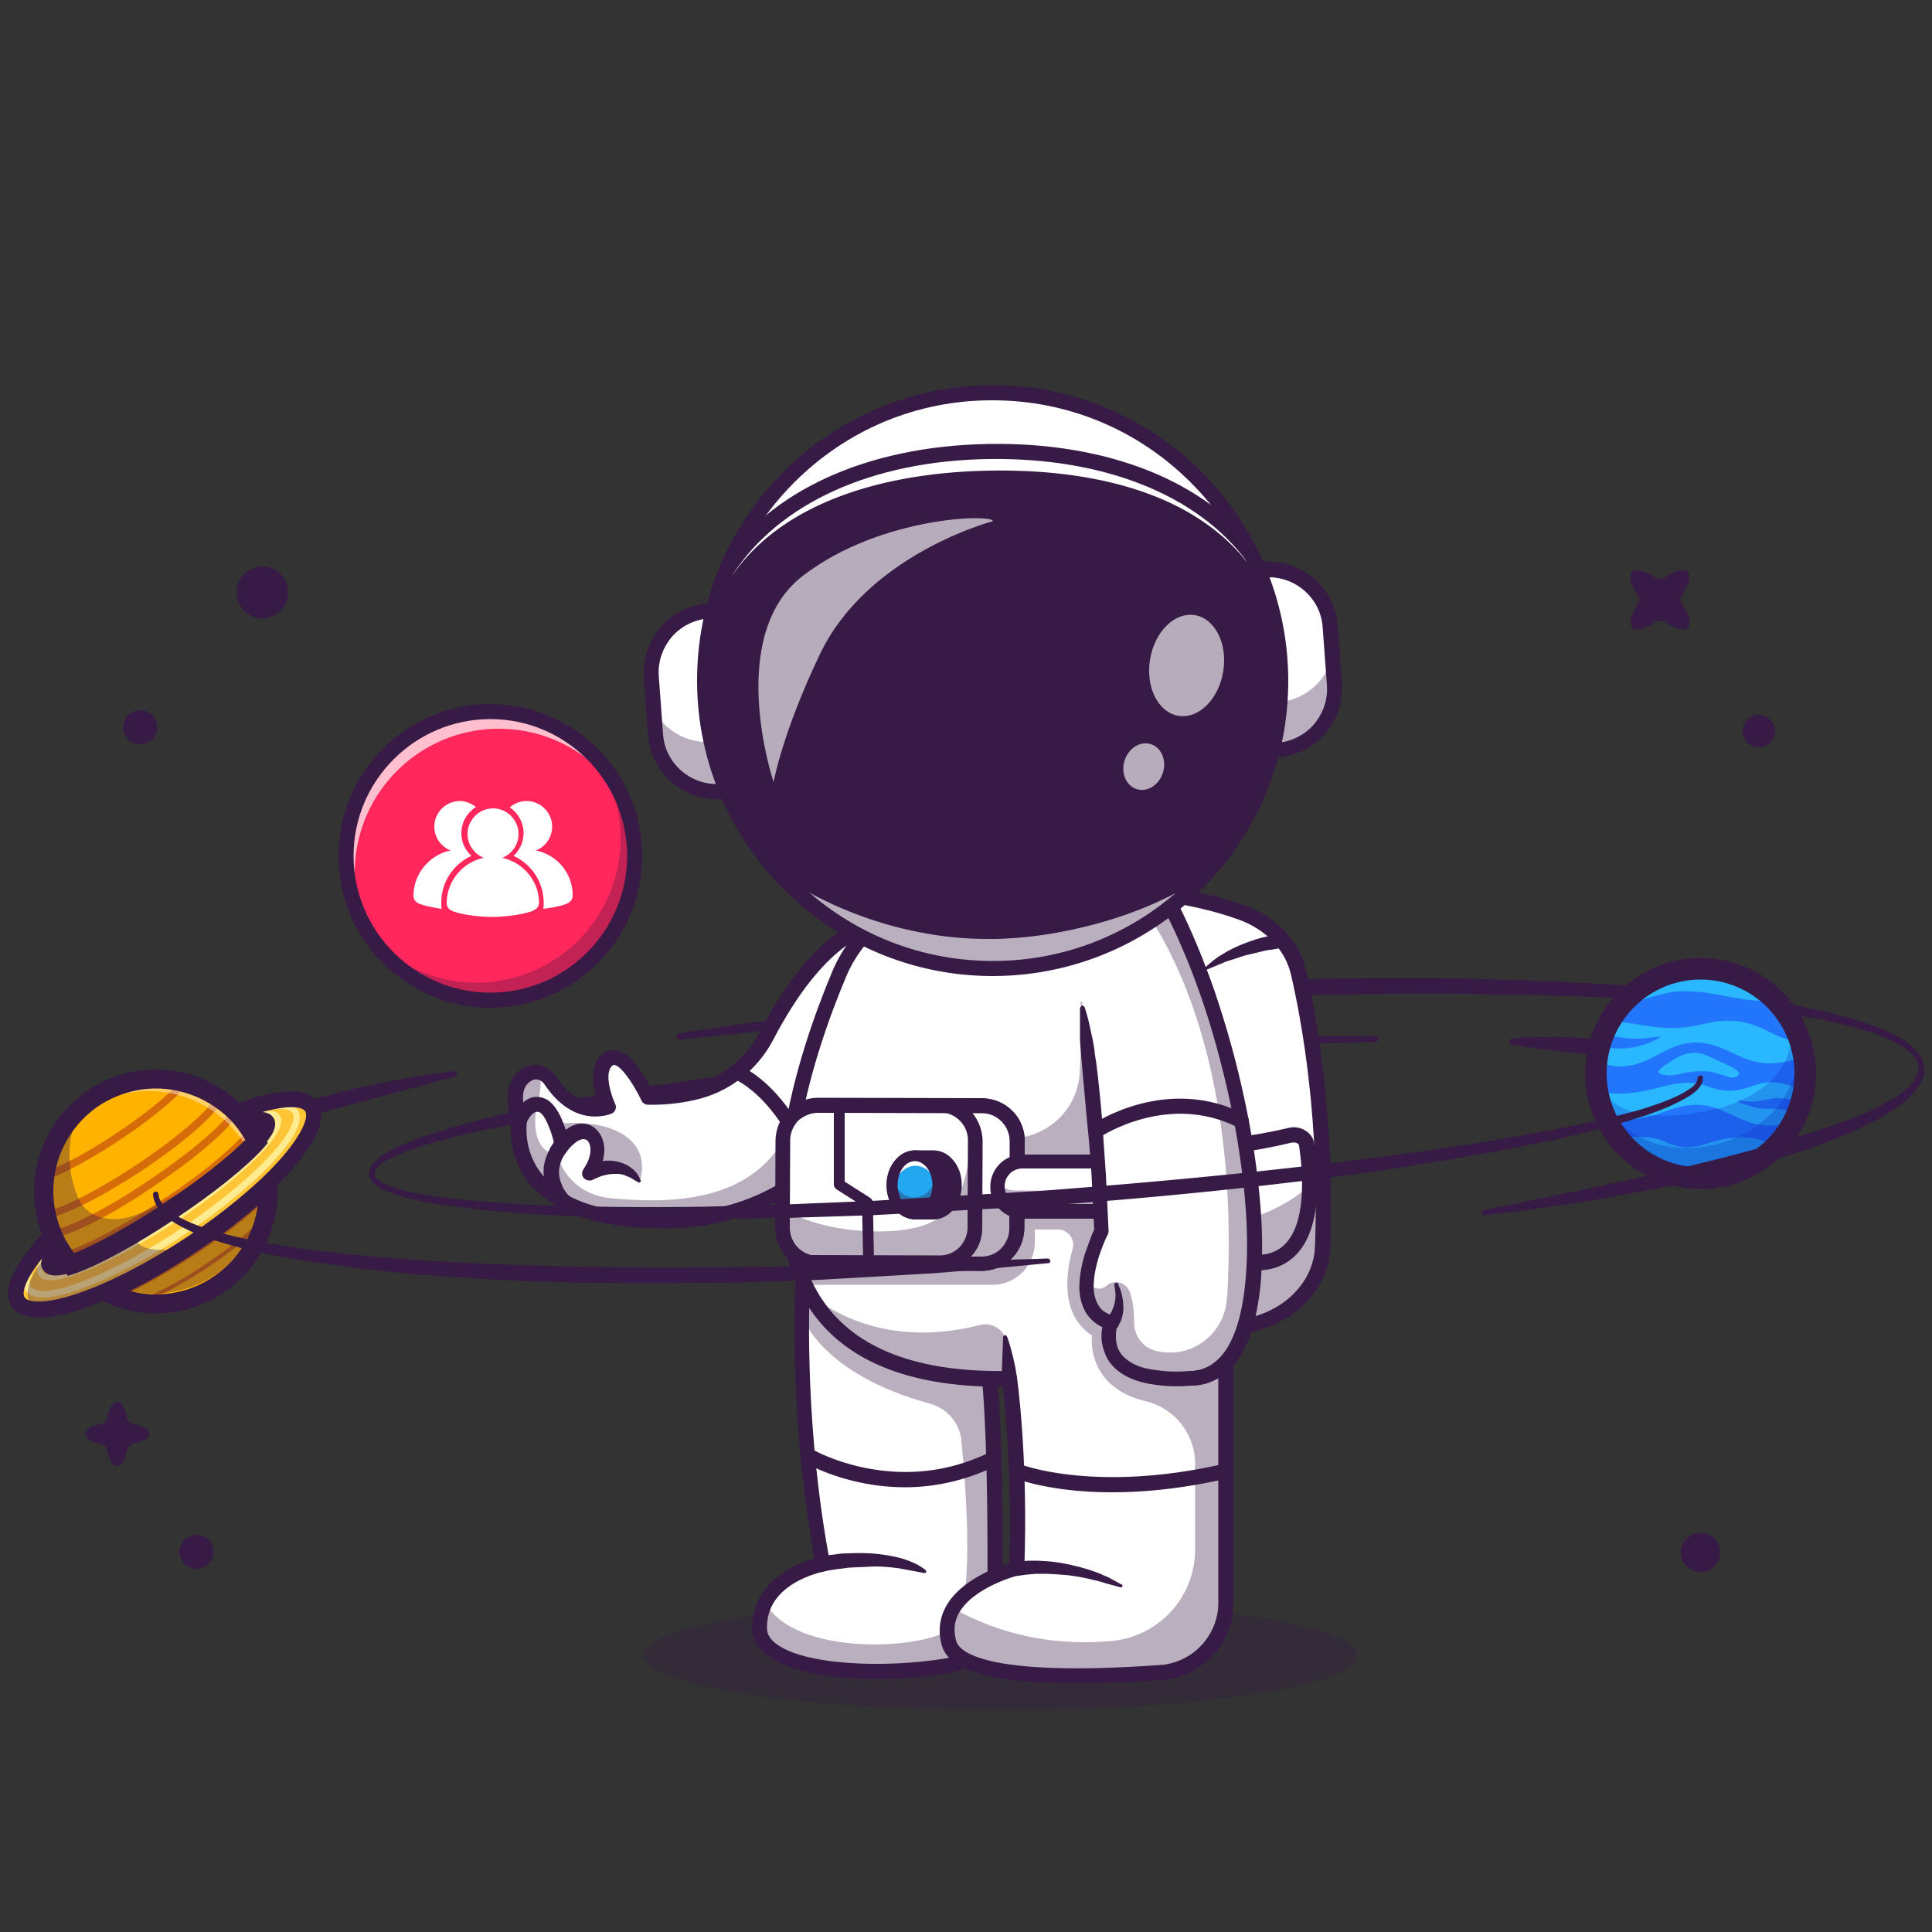 <?xml version="1.0" encoding="UTF-8"?> <svg xmlns="http://www.w3.org/2000/svg" xmlns:xlink="http://www.w3.org/1999/xlink" xmlns:v="https://vecta.io/nano" viewBox="0 0 500 500"><rect x="0" y="0" width="500" height="500" fill="#333333" stroke="none"/><style><![CDATA[.T{fill:#371a45}.U{fill:#fff}.V{opacity:.35}]]></style><g class="T"><path d="M175.6 267.5a660.66 660.66 0 0 1 20.3-3l20.3-2.6c13.6-1.6 27.1-2.9 40.7-4.1 27.2-2.3 54.5-3.8 81.8-4.4 13.7-.3 27.3-.4 41-.1l20.5.6 20.5 1.1c6.8.5 13.6 1.1 20.4 1.8s13.6 1.6 20.3 2.8 13.5 2.6 20.1 4.7c3.3 1.1 6.5 2.2 9.6 3.9 1.5.9 3 1.8 4.3 3.1.3.3.6.7.9 1 .3.4.5.8.8 1.2.5.8.7 1.8.8 2.7 0 .4-.2.7-.6.7s-.7-.2-.7-.6h0c-.2-1.5-1-2.8-2.2-3.9s-2.6-1.9-4.1-2.7c-3-1.5-6.2-2.6-9.4-3.5-6.5-1.9-13.2-3.1-19.9-4-13.4-2-27-3.1-40.6-3.8-6.8-.4-13.6-.6-20.4-.8l-20.4-.4c-13.6-.1-27.2 0-40.8.4-27.2.7-54.4 2-81.6 4a1366.42 1366.42 0 0 0-40.7 3.3l-20.3 2-20.3 2.2c-.4 0-.7-.2-.8-.6-.1-.6.1-.9.5-1zm-80 36.2c-.1-.9.3-1.8.8-2.4s1-1.2 1.6-1.6c1.2-.9 2.4-1.6 3.7-2.3 2.5-1.3 5.1-2.3 7.8-3.2 5.3-1.8 10.6-3.3 16-4.7 10.8-2.7 21.6-4.8 32.5-6.7 21.8-3.7 43.8-6.4 65.8-8.6 11-1.1 22-2 33-2.8l16.5-1.1 16.5-.9a1047.37 1047.37 0 0 1 66.3-1.2.7.7 0 1 1 0 1.4c-22.1.6-44.1 1.8-66.1 3.2l-33 2.5-32.9 3c-21.9 2.3-43.8 4.8-65.6 8.2-5.4.8-10.9 1.7-16.3 2.7l-16.2 3.1c-5.4 1.2-10.7 2.4-15.9 4-2.6.8-5.2 1.7-7.6 2.8-1.2.6-2.4 1.2-3.5 1.9-1 .7-2 1.7-2 2.6h0a.68.68 0 0 1-.7.7c-.4 0-.7-.3-.7-.6z"></path><ellipse cx="258.9" cy="428.4" rx="92.5" ry="14.3" opacity=".3"></ellipse></g><path d="M257.5 416.5c-.1 7.2-5.3 13.4-12.5 14.6-20 3.3-48.2 1.3-48.5-9.6-.1-2.6.5-4.9 1.5-6.8 4.1-7.8 14.9-9.9 14.9-9.9-5.1-26.8-5.6-51.5-5.5-64.4.1-5.9.3-9.4.3-9.4 47.1-8.6 47.5 18.5 47.5 18.5 2.5 14.4 2.5 48.9 2.3 67z" class="U"></path><g class="T"><path d="M257.5 416.5c-.1 7.2-5.3 13.4-12.5 14.6-20 3.3-48.2 1.3-48.5-9.6-.1-2.6.5-4.9 1.5-6.8 7.6 14.1 41.4 12.4 48.4 6.6 5.9-4.9 3.8-34.2 2.4-48.5-.4-4.5-3.7-8.3-8-9.5-28.7-7.8-33.2-22.7-33.2-22.9.1-5.9.3-9.4.3-9.4 47.1-8.6 47.5 18.5 47.5 18.5 2.3 14.4 2.3 48.9 2.1 67z" class="V"></path><path d="M213.4 406.6l3.2-.5 3.2-.4 6.5-.3c2.2 0 4.3.2 6.5.5l6.4 1.2h0c.2 0 .5-.1.5-.3s0-.3-.1-.4c-1.8-1.5-4-2.4-6.3-3.1a41.56 41.56 0 0 0-6.9-1.2c-2.3-.2-4.6-.2-6.9-.1a20.68 20.68 0 0 0-3.5.3c-1.2.1-2.3.3-3.5.5-1 .2-1.7 1.2-1.5 2.3.3 1.1 1.3 1.7 2.4 1.5h0zm20.8-21.7c7.2 0 15.4-1.5 23.9-5.7 1-.5 1.3-1.6.9-2.6-.5-1-1.6-1.3-2.6-.9-24.1 12.1-46.1-.5-46.3-.7-.9-.5-2.1-.2-2.7.7-.5.9-.2 2.1.7 2.7.6.4 11.3 6.5 26.1 6.5z"></path><path d="M226.7 434.5c6.3 0 12.8-.5 18.6-1.5 8.1-1.3 14-8.3 14.1-16.5.2-18.9.2-52.6-2.2-67.2-.1-1.3-.7-8.9-7.9-14.8-8.6-7.1-22.7-8.9-41.8-5.4-.9.2-1.5.9-1.6 1.8 0 .3-2.1 34.2 4.9 72.4-6.6 1.8-16.4 7.3-16.1 18.2.1 2.5 1.3 4.8 3.5 6.6 5.4 4.5 16.7 6.4 28.5 6.4zm-2.1-103.2c9.6 0 17.1 2.1 22.1 6.1 6.4 5.2 6.6 11.8 6.6 12.1v.3c2.3 14.2 2.4 47.9 2.2 66.7-.1 6.3-4.6 11.7-10.8 12.7-15.7 2.6-37 1.8-44.1-4-1.4-1.1-2.1-2.4-2.1-3.8-.3-11.7 14.2-14.6 14.8-14.7 1-.2 1.7-1.2 1.5-2.3-6.4-33.9-5.5-64.7-5.2-71.7 5.5-1 10.5-1.4 15-1.4z"></path></g><path d="M342.2 322.8c-.3 8.5-6.5 16.1-15.7 19.2-7.6 2.6-17.9 5.2-30.4 6.3l-4-30.6-11.5-88.5s23.2.7 40.6 6.9c7.6 2.7 13.1 8.6 14.7 15.5 2.3 10.2 5.6 28.3 6.4 51.2.2 6.4.2 13-.1 20z" class="U"></path><g class="T"><path d="M296.1 348.5c10.7-1 20.9-3.1 30.5-6.3 9.3-3.2 15.5-10.8 15.9-19.4h0c.2-6.6.3-13.3.1-19.9-.7-22.4-3.9-40.2-6.4-51.2-1.6-7.1-7.1-12.9-14.8-15.7-17.2-6.2-40.4-6.9-40.7-6.9-.1 0-.1 0-.1.1 0 0-.1.1 0 .1L296 348.4c-.1 0 0 .1.1.1zm46-25.8c-.3 8.5-6.5 15.9-15.6 19.1-9.5 3.2-19.6 5.3-30.2 6.3l-3.9-30.4-11.4-88.3c2.3.1 24 1 40.3 6.9 7.5 2.7 13 8.5 14.6 15.4 2.5 11 5.6 28.8 6.4 51.2l-.2 19.8h0z"></path><path d="M331.8 241.8l-2.8.3-1.3.3-1.3.3c-1.8.5-3.5 1.1-5.2 1.8s-3.3 1.5-4.9 2.5c-1.6.9-3 2.1-4.3 3.3-.2.1-.2.4 0 .5.1.1.3.2.4.1h0l4.8-2 4.9-1.6 5-1.2c.8-.2 1.7-.3 2.5-.4.8-.2 1.7-.3 2.5-.4h.1c1-.1 1.6-1 1.5-2-.2-.9-1-1.5-1.9-1.5zm-6.7 87c4.6 0 8.2-1.6 10.9-4.7 6.2-7.2 5.2-20.7 4.1-28.2-.2-1.3-.9-2.4-2.1-3.2-1.3-.9-3-1.2-4.5-.8-6 1.4-10.3 2-10.4 2-1.1.1-1.8 1.1-1.7 2.2s1.1 1.8 2.2 1.7c.2 0 4.5-.6 10.7-2.1.5-.1 1.1 0 1.5.2.1.1.4.3.4.6.8 5.4 2.2 18.8-3.2 25-1.9 2.2-4.5 3.3-8 3.3-1.1 0-1.9.9-1.9 1.9 0 1.2.9 2.1 2 2.1z"></path><path d="M342.2 322.8c-.3 8.5-6.5 16.1-15.7 19.2-7.6 2.6-17.9 5.2-30.4 6.3l-4-30.6c37.1 3.7 48.8-12.7 50.2-14.9.2 6.4.2 13-.1 20z" class="V"></path><path d="M296.1 350.2h.2c10.8-1 21.2-3.1 30.9-6.4 10-3.4 16.7-11.6 17.1-21 1.2-32.7-3.4-58.9-6.3-71.6-1.7-7.7-7.7-14-15.9-16.9-17.5-6.3-40.2-7-41.2-7-.6 0-1.1.2-1.5.6s-.6 1-.5 1.5l15.4 119.1c0 1 .8 1.7 1.8 1.7zm-13.2-118.9c6.2.4 24 1.7 37.7 6.7 7 2.5 12 7.8 13.5 14.2 2.9 12.5 7.5 38.3 6.2 70.6-.3 7.7-6 14.6-14.4 17.5-8.8 3-18.3 5-28.1 6.1l-14.9-115.1z"></path></g><path d="M241.1 250.2s-.1.6-.4 1.8c-2.7 10.4-18.6 62.9-67.1 64-44.4 1-39.1-26.3-39.1-26.3-2.3-7.1-.3-10.2 2-11.6 1-.6 2.2-.7 3.3-.4 1 .3 2 .9 2.6 1.9 7.1 10.6 15 6.9 15 6.9s-4.3-9.3 0-12.4c4.3-3 10.2 9.9 10.2 9.9 4.2.1 8.1-.4 11.5-1.2a28.64 28.64 0 0 0 19.2-14.7c15.8-30.3 29.8-29.3 29.8-29.3l.2.1 11.9 10.3.9 1z" class="U"></path><g class="T"><path d="M240.7 252c-2.7 10.4-18.6 62.9-67.1 64-44.4 1-39.1-26.3-39.1-26.3-2.3-7.1-.3-10.2 2-11.6 1-.6 2.2-.7 3.3-.4.2 2.2.2 5.2-.7 7.6 0 0-3.2 12.1 5.1 13.7 0 0 2.5 10 13.9 11.1 12.6 1.1 37.8 2.6 46.5-19 0 0 6.5-48.1 23.7-52 1.2-.3 2.4-.3 3.7-.2 4.1.6 6.6 4.5 8.2 10.4.1.8.3 1.7.5 2.7zm-97.3 39s10.8-1.9 18 2.7 4.1 12.2 4.1 12.2-5.6-5-11.4-2.9c0 0 2.1-12.6-5.1-9.4-.1-.1-3.9 3.4-5.6-2.6z" class="V"></path><path d="M145.4 298.2h.4c1-.2 1.7-1.2 1.5-2.2-.3-1.7-2.2-10.3-6.6-11.8-4.1-1.5-7 2.5-7.9 4.8a1.96 1.96 0 0 0 1 2.5 1.96 1.96 0 0 0 2.5-1h0s1.4-3.3 3.2-2.7c1.5.5 3.3 5.1 4.1 8.9.1.9.9 1.5 1.8 1.5z"></path><path d="M147.5 309.7l-.6-.6c-.2-.2-.4-.5-.6-.8-.4-.5-.7-1.1-.9-1.7-.5-1.2-.8-2.4-.7-3.6 0-.3 0-.6.1-.9l.2-.9c.2-.6.4-1.2.7-1.7.2-.3.3-.6.5-.8l.6-.8c.4-.6.8-1 1.3-1.5.5-.4.9-.8 1.4-1.1s1-.4 1.3-.5c.4 0 .7.1 1 .2.3.2.5.5.7.9.4.9.4 2.1.1 3.3s-.9 2.3-1.6 3.4h0c-.6.9-.4 2.1.5 2.6.6.4 1.4.4 2 .1h0c.1-.1.4-.2.6-.3s.5-.2.7-.3c.5-.2 1-.4 1.5-.5 1-.3 2-.4 3-.4h.8l.7.1c.2.1.5.1.7.2.3.1.5.2.7.3 1 .3 1.9 1 3 1.6h0c.2.1.4 0 .6-.2.1-.1.1-.2 0-.3-.5-1.2-1.2-2.4-2.4-3.2-1.1-.9-2.4-1.4-3.8-1.7a9.91 9.91 0 0 0-4.2 0c-.7.1-1.3.3-2 .5-.3.1-.6.2-1 .4-.3.1-.6.3-1 .5l2.5 2.8h0c1-1.4 1.8-3 2.2-4.8s.5-3.7-.4-5.7c-.4-.9-1.1-1.9-2.1-2.6s-2.2-1-3.4-.9c-1.1.1-2.1.5-2.9 1s-1.5 1.1-2.2 1.7c-.6.6-1.2 1.2-1.7 2l-.7 1.1c-.3.3-.4.8-.6 1.1-.4.8-.7 1.6-1 2.5l-.3 1.3c-.1.4-.1.9-.1 1.4-.1 1.8.3 3.6 1.1 5.2.4.8.8 1.6 1.3 2.3.3.4.5.7.8 1 .1.2.3.3.4.5l.2.2.3.3c.8.7 2 .7 2.7-.1.8-.7.8-1.8 0-2.6h0zm62.7-5.2c.2 0 .5 0 .7-.1 1-.4 1.5-1.5 1.1-2.4-8.3-21.6-20.3-26.1-20.8-26.3-1-.4-2.1.2-2.4 1.1-.4 1 .2 2.1 1.1 2.4.2.1 11 4.3 18.6 24.1.3.7 1 1.2 1.7 1.2z"></path><path d="M171.1 317.9h2.5c22.7-.5 41.9-12.4 55.5-34.3 10.2-16.4 13.7-32.4 13.8-33 .1-.7-.1-1.4-.6-1.8l-13.1-11.3c-.3-.3-.7-.4-1.1-.5-.6 0-15.4-.8-31.6 30.3-3.7 7-10.2 12-17.9 13.7-3.3.7-6.7 1.1-9.9 1.1-1.4-2.8-4.9-9.2-8.8-10.2-1.3-.4-2.6-.1-3.7.7-4.1 2.9-2.6 9.3-1.5 12.6-2.3.2-6.7-.4-10.9-6.7-1.9-2.8-5.6-3.7-8.5-2-2.7 1.6-5.5 5.3-3 13.4-.3 2.1-.8 9.9 5.1 16.9 6.5 7.3 17.8 11.1 33.7 11.1zm67.9-67c-1 3.8-4.7 17.4-13.1 30.8-13.1 21-30.7 31.9-52.3 32.4-16.1.4-27.1-2.9-33-9.8-5.6-6.5-4.2-14.2-4.2-14.3.1-.3 0-.6-.1-.9-1.6-4.9-1.2-8 1.2-9.4 1.1-.7 2.6-.3 3.4.9 7.9 11.9 17.3 7.6 17.4 7.6.9-.4 1.4-1.6.9-2.5-1.2-2.6-2.9-8.4-.6-10 .2-.1.3-.1.5-.1 2.1.6 5.3 5.8 6.9 9.2.3.7 1 1.1 1.7 1.1 3.9.1 8-.3 12-1.2 8.8-1.9 16.2-7.6 20.4-15.6 13.1-25.1 24.8-27.9 27.4-28.2l11.5 10z"></path></g><path d="M317.3 301.5v113.4c0 9.5-7.3 17.3-16.8 18-20.3 1.4-52 2.1-54.8-7.4-1.1-3.6-.4-6.7 1.1-9.2 4.4-7.3 16.4-10.3 16.4-10.3 1-29.7-1.9-49-1.9-49-30.3.6-46-9.7-52.9-24.4h0 0c-11.3-24 .2-59.8 8.9-80.4 4.8-11.4 15.2-19.5 27.4-21.2 27.6-3.9 45.2 7.8 56.1 21.6 1.2 1.5 2.3 3 3.3 4.6 8.7 13 13.2 28.5 13.2 44.3z" class="U"></path><g class="T"><path d="M317.3 301.5v113.4c0 9.5-7.3 17.3-16.8 18-20.3 1.4-52 2.1-54.8-7.4-1.1-3.6-.4-6.7 1.1-9.2 14.7 8.2 29.3 9.4 40.8 8.4 12.3-1.1 21.7-11.4 21.7-23.7v-22.1a16.69 16.69 0 0 0-12.9-16.3c-15.6-3.8-13.8-17-13.8-17-8.2-5.3-6.8-16-5-22.4.7-2.5-1.2-5-3.8-5h-6v3.3a10.97 10.97 0 0 1-11 11h-48.5 0l1.9-37.9h51.2c9.5 0 17.4-7.3 18-16.8.6-9.1.3-18.5.3-18.5l21-6.8c1.2 1.5 2.3 3 3.3 4.6 8.8 13.1 13.3 28.6 13.3 44.4zm-107.8 33.2s15.7 15.5 44.1 8.2c3.2-.8 6.5 1.3 6.9 4.6.4 2.5.7 5.7.8 9.4 0 0-39.1 2.8-51.8-22.2z" class="V"></path><path d="M263.2 356.7l-.4-2.7-.6-2.7-.7-2.7c-.3-.9-.5-1.8-.9-2.7-.1-.3-.5-.4-.7-.3a.55.55 0 0 0-.3.5h0l-.1 2.7-.1 2.7-.1 2.7v2.7h0c0 1.1.9 1.9 2 1.9s1.9-.9 1.9-2v-.1zm24.6 29.5c8.2 0 18.2-.9 29.9-3.6 1-.2 1.7-1.3 1.5-2.3s-1.3-1.7-2.3-1.5c-33.4 7.7-52.8.2-53 .1-1-.4-2.1.1-2.5 1.1s.1 2.1 1.1 2.5c.5.2 9.3 3.7 25.3 3.7zm-24.2 21.6c.2 0 .5-.1.7-.1.3 0 .5-.1.8-.1.5-.1 1.1-.1 1.6-.2.5 0 1.1-.1 1.6-.1h1.7c2.2 0 4.5.2 6.7.4 2.2.3 4.5.7 6.7 1.3 1.1.2 2.2.6 3.3.9l3.3.9h0c.2.1.4-.1.5-.3 0-.2 0-.4-.2-.4l-3.1-1.7c-.5-.3-1.1-.5-1.6-.7l-.8-.4-.8-.3-1.7-.6c-.6-.2-1.1-.4-1.7-.5-1.1-.4-2.3-.6-3.4-.9-2.3-.5-4.7-.9-7.1-1-1.2-.1-2.4-.1-3.6-.1-.6 0-1.2.1-1.8.1-.3 0-.6.1-.9.1s-.6.1-1 .2c-1 .2-1.7 1.2-1.5 2.3.1.8 1.2 1.4 2.3 1.2-.1 0-.1 0 0 0h0z"></path><path d="M279.1 435.6c7.7 0 15.5-.4 21.5-.8 10.4-.7 18.6-9.5 18.6-19.9V301.5c0-16.5-4.7-32.2-13.6-45.5-10-14.9-28.7-31.6-61.3-27-12.8 1.8-23.9 10.4-28.9 22.4-9.3 22.2-22.4 63-5.7 87.5 9 13.3 25.6 20 49.1 20h.7c.6 5.2 2.4 22.1 1.7 45.6-3.5 1.1-12.6 4.5-16.3 11.1-1.8 3.2-2.2 6.7-1.1 10.4 1.5 5.1 8.9 8.1 22.6 9.2 4 .3 8.4.4 12.7.4zM255.2 232c19.7 0 35.6 8.8 47.2 26.1 8.5 12.6 12.9 27.6 12.9 43.3v113.4c0 8.4-6.6 15.5-15 16.1-46.4 3.3-52.1-3.8-52.8-6.1-.8-2.7-.6-5.1.7-7.4 3.8-6.7 15.2-9.7 15.4-9.7.8-.2 1.4-1 1.5-1.8 1-29.5-1.9-49.2-1.9-49.4-.1-1-1-1.7-2-1.7-23.5.5-39.8-5.7-48.3-18.3-15.6-23-2.9-62.4 6.1-83.8 4.5-10.7 14.4-18.4 25.9-20 3.5-.4 6.9-.7 10.3-.7z"></path></g><path d="M211.6 326.9l42.4.1c5 0 9.1-4.1 9.1-9.1l.1-22.6c0-4.4-3.1-8.1-7.3-9-.6-.1-1.2-.2-1.8-.2l-42.4-.1c-5 0-9.1 4.1-9.1 9.1l-.1 17.9v4.7c0 5.1 4.1 9.2 9.1 9.2z" class="U"></path><g class="T"><path d="M211.6 326.9l42.4.1c5 0 9.1-4.1 9.1-9.1l.1-22.6c0-4.4-3.1-8.1-7.3-9l-3.9 2.6c-2.1 18.1-1.4 31.5-29.4 29.6-9.7-.7-16.2-3.5-20-5.5v4.7a9.01 9.01 0 0 0 9 9.2z" class="V"></path><path d="M254 328.9c2.9 0 5.7-1.1 7.8-3.2s3.2-4.8 3.3-7.8l.1-22.6c0-2.9-1.1-5.7-3.2-7.8s-4.8-3.2-7.8-3.3l-42.4-.1c-2.9 0-5.7 1.1-7.8 3.2s-3.2 4.8-3.3 7.8l-.1 22.6a10.97 10.97 0 0 0 11 11l42.4.2h0zm0-1.9h0 0zm-42.3-39l42.4.1c1.9 0 3.7.8 5.1 2.1 1.4 1.4 2.1 3.2 2.1 5.1l-.1 22.6c0 1.9-.8 3.7-2.1 5.1-1.4 1.4-3.2 2.1-5.1 2.1l-42.4-.1c-4 0-7.2-3.3-7.2-7.3l.1-22.6c0-1.9.8-3.7 2.1-5.1 1.4-1.2 3.2-2 5.1-2z"></path></g><path d="M209.9 326.8c.5.1 1.1.2 1.7.2H254c3.7 0 6.9-2.2 8.3-5.3.5-1.1.8-2.4.8-3.8v-10-3.3-9.2c0-5-4.1-9.1-9.1-9.1h-9.2c4.2.8 7.4 4.5 7.4 9v12.2 10.4c0 5-4.1 9.1-9.1 9.1l-33.2-.2z" class="U"></path><g class="T"><path d="M209.9 326.8c.5.1 1.1.2 1.7.2H254c5 0 9.1-4.1 9.1-9.1v-13.3c-1.1 2.4-3 5.2-6.1 5.5-1.7.2-3.3-1-4.8-2.8v10.4c0 5-4.1 9.1-9.1 9.1h-33.2z" class="V"></path><path d="M254 328.9c2.9 0 5.7-1.1 7.8-3.2s3.2-4.8 3.3-7.8l.1-22.6a10.97 10.97 0 0 0-11-11H245a1.86 1.86 0 0 0-1.9 1.7c-.1 1 .6 1.9 1.5 2 3.4.7 5.9 3.6 5.9 7.1l-.1 22.6c0 1.9-.8 3.7-2.1 5.1-1.4 1.4-3.2 2.1-5.1 2.1l-33.2-.1a1.86 1.86 0 0 0-1.9 1.7c-.1 1 .6 1.9 1.5 2l2.1.2 42.3.2zm-2.3-40.8h2.4c4 0 7.2 3.3 7.2 7.3l-.1 22.6c0 1.9-.8 3.7-2.1 5.1-1.4 1.4-3.2 2.1-5.1 2.1h-2.7c1.9-2 2.9-4.6 2.9-7.4l.1-22.6c-.1-2.7-1-5.1-2.6-7.1z"></path></g><use xlink:href="#B" fill="#22a7f0"></use><g class="T"><use xlink:href="#B" class="V"></use><path d="M236.8 315.6h4.8c2 0 3.9-1 5.3-2.8 1.3-1.7 2-3.9 2-6.2s-.7-4.5-2.1-6.2c-1.4-1.8-3.3-2.7-5.3-2.7h-4.8c-.7 0-1.3.5-1.4 1.2l-1.2 7.8h0c0 .9.9 5.7 1.2 7.8.2.6.8 1.1 1.5 1.1zm4.7-15.2c1.1 0 2.2.6 3.1 1.7.9 1.2 1.4 2.8 1.4 4.5s-.5 3.3-1.4 4.5c-.8 1.1-1.9 1.7-3.1 1.7h-3.6l-1-6.1c0-.8.5-3.8.9-6.1l3.7-.2zm-5.9 6.2h0 0z"></path></g><ellipse transform="matrix(1 -.003 .003 1 -.94 .729)" cx="236.8" cy="306.6" rx="5.9" ry="7.6" fill="#22a7f0"></ellipse><path d="M242.7 306.6c0 4.2-2.6 7.6-5.9 7.6s-5.9-3.4-5.9-7.6c0-.6 0-1.1.1-1.6.9 2.9 3 4.9 5.6 4.9 2.8 0 5.2-2.5 5.8-5.9a10.9 10.9 0 0 1 .3 2.6z" class="T V"></path><path d="M242.7 306.6v.8c-.7-3.3-3-5.7-5.8-5.7-3 0-5.6 3-5.9 6.7-.1-.6-.2-1.2-.2-1.9 0-4.2 2.6-7.6 5.9-7.6 3.3.1 6 3.5 6 7.7z" class="U"></path><path d="M236.8 315.6c2 0 3.9-1 5.3-2.8 1.3-1.7 2-3.9 2-6.2s-.7-4.5-2.1-6.2c-1.4-1.8-3.3-2.7-5.3-2.7-4 0-7.3 4.1-7.3 9h1.4-1.4c0 2.3.7 4.5 2.1 6.2s3.3 2.7 5.3 2.7zm0-15.1c1.1 0 2.2.6 3.1 1.7.9 1.2 1.4 2.8 1.4 4.5s-.5 3.3-1.4 4.5c-.8 1.1-1.9 1.7-3.1 1.7-1.1 0-2.2-.6-3.1-1.7-.9-1.2-1.4-2.8-1.4-4.5 0-3.5 2-6.2 4.5-6.2zm-12 27.7c.8 0 1.4-.7 1.4-1.4l-.3-15.6c0-.5-.3-.9-.7-1.2l-6.6-4.2v-19.6c0-.8-.6-1.4-1.4-1.4s-1.4.6-1.4 1.4v20.4c0 .5.3.9.7 1.2l6.6 4.2.3 14.9c0 .7.6 1.3 1.4 1.3z" class="T"></path><path d="M287.3 313.5H261c-1.5 0-2.8-1.3-2.8-2.8v-7.3c0-1.5 1.3-2.8 2.8-2.8h26.3c1.5 0 2.8 1.3 2.8 2.8v7.3c0 1.5-1.3 2.8-2.8 2.8z" class="U"></path><g class="T"><path d="M288.2 302.5c-.4 3.2-3.1 5.6-6.4 5.6h-19c-1.8 0-3.4-.7-4.6-2 0 .3-.1.5-.1.8a6.49 6.49 0 0 0 6.5 6.5h19a6.49 6.49 0 0 0 6.5-6.5c0-1.6-.7-3.2-1.9-4.4z" class="V"></path><path d="M264.6 315.4h19a8.28 8.28 0 1 0 0-16.6h-19a8.28 8.28 0 0 0-8.3 8.3c-.1 4.5 3.7 8.3 8.3 8.3zm19-13c2.5 0 4.6 2 4.6 4.6 0 2.5-2 4.6-4.6 4.6h-19c-2.5 0-4.6-2-4.6-4.6 0-2.5 2-4.6 4.6-4.6h19z"></path></g><path d="M309 356.7c-27.2 1.8-21.3-14.3-21.3-14.3-5.1-1.6-6.5-5.9-6.3-10.3.2-6.5 3.8-13.4 3.8-13.4-1.3-43.5-7.5-73-7.5-73-1.5-8.6-8.8-19.9-8.8-19.9l22.1-9.6c2.4 2.6 4.8 5.7 7.1 9.3 25 39.2 39.8 129.3 10.9 131.2z" class="U"></path><g class="T"><path d="M309 356.7c-27.2 1.8-21.3-14.3-21.3-14.3-5.1-1.6-6.5-5.9-6.3-10.3 2.4 1.9 3.9 1.6 4.9.7 2-1.9 5.2-.9 6.1 1.6s1.1 5.3 1.1 7.7c-.1 3.7 2.5 6.9 6 7.6 6.7 1.4 11.8-1.6 14.6-5 2.7-3.3 3.4-6.5 3.6-10.7 3.5-73.9-25-103-25-103 2.6-2 5.5-5.5 5.5-5.5 24.9 39.2 39.7 129.3 10.8 131.2z" class="V"></path><path d="M283.7 294.5c.4 0 .8-.1 1.1-.3h0c.2-.1 17.5-11.6 35.6-2.4 1 .5 2.1.1 2.6-.8s.1-2.1-.8-2.6c-20.1-10.3-38.7 2.1-39.5 2.6-.9.6-1.1 1.8-.5 2.7.3.5.9.8 1.5.8zm5.3 49.3c.1-.1.1-.2.2-.2.1-.1.1-.1.1-.2.1-.1.2-.2.2-.4.1-.2.2-.5.4-.7.2-.5.4-1 .5-1.5.3-1 .4-2 .3-3 0-1-.2-1.9-.4-2.9-.1-.5-.3-.9-.4-1.3-.2-.4-.4-.8-.5-1.3-.1-.3-.5-.4-.7-.3s-.4.4-.3.6v.1c.1.4.1.8.2 1.2 0 .4.1.8.1 1.2 0 .8-.1 1.6-.3 2.4s-.5 1.5-.8 2.1l-.6.9c-.1.1-.2.3-.3.4l-.2.2-.1.1s-.1 0 0 0c-.7.8-.7 2 .1 2.7.6.7 1.8.6 2.5-.1z"></path><path d="M279.5 261v7.3c0 1.2.1 2.4.2 3.6l.3 3.6 1.3 14.4c.5 4.8.9 9.6 1.2 14.4l.7 14.4.2-.9c-.6 1.1-1 2.2-1.4 3.3l-1.2 3.3c-.7 2.3-1.2 4.6-1.4 7.1-.1 1.2-.1 2.5.1 3.8a12.94 12.94 0 0 0 1.2 3.8 9.25 9.25 0 0 0 2.7 3.2c1.1.9 2.3 1.4 3.6 1.9l-1.2-2.5c-.1.2-.1.3-.2.5l-.1.4c-.1.3-.1.6-.2.8-.1.6-.2 1.1-.2 1.7a9.82 9.82 0 0 0 .3 3.4c.3 1.1.7 2.3 1.3 3.3s1.4 1.9 2.3 2.7c1.8 1.5 3.8 2.4 5.8 3s4.1.9 6.1 1.1 4 .2 6 .1l1.5-.1h.8l.8-.1c.3 0 .6-.1.8-.1l.8-.2c.6-.1 1.1-.3 1.6-.5 2.1-.8 4-2.1 5.5-3.7s2.6-3.4 3.5-5.3c1.8-3.7 2.8-7.7 3.4-11.6.7-3.9.9-7.9 1-11.8.2-7.9-.5-15.7-1.5-23.4s-2.5-15.4-4.3-23-4-15.1-6.5-22.5c-2.6-7.4-5.5-14.6-9-21.7-1.7-3.5-3.5-7-5.8-10.3l-1.8-2.4c-.6-.8-1.3-1.5-1.9-2.3-.7-.7-1.4-1.4-2.2-2.1-.7-.7-1.6-1.3-2.4-1.8-.3-.2-.7-.1-.9.2-.1.2-.1.5 0 .7h0c1.9 3.5 3.9 6.6 5.8 9.9s3.9 6.5 5.7 9.9 3.3 6.9 4.8 10.4 2.8 7.1 4.1 10.7c2.5 7.2 4.6 14.6 6.4 22.1s3.2 15 4.2 22.6 1.6 15.2 1.4 22.8c-.1 3.8-.4 7.6-1 11.3s-1.5 7.3-3.1 10.6c-.8 1.6-1.7 3.1-2.9 4.3-1.1 1.2-2.5 2.2-4 2.8-.4.1-.8.3-1.2.4l-.6.1c-.2 0-.4.1-.6.1l-.6.1h-.7l-1.4.1c-1.9.1-3.7.1-5.6-.1-1.8-.2-3.6-.4-5.3-.9s-3.2-1.3-4.4-2.3-2-2.3-2.3-3.8c-.2-.8-.2-1.5-.2-2.4 0-.4.1-.8.1-1.2 0-.2.1-.4.1-.6l.1-.3.1-.2v-.1a2.06 2.06 0 0 0-1.2-2.5c-.9-.3-1.7-.7-2.4-1.2s-1.2-1.2-1.6-2c-.8-1.5-1.1-3.5-.9-5.6.1-2 .6-4.1 1.2-6.2.3-1 .7-2 1.1-3.1.4-1 .8-2 1.3-2.9h0c.1-.3.2-.6.2-.9l-.7-14.6-1-14.5c-.4-4.8-.9-9.7-1.5-14.5-.2-1.2-.4-2.4-.5-3.6-.2-1.2-.4-2.4-.7-3.6-.5-2.4-1-4.8-1.8-7.1-.1-.3-.5-.5-.8-.4-.2.2-.4.5-.4.7z"></path></g><circle cx="256.9" cy="176.1" r="74.5" class="U"></circle><path d="M256.9 251h.3c41.3-.1 74.8-33.9 74.6-75.1-.1-20-7.9-38.8-22.1-52.9s-33-21.8-53-21.7-38.8 7.9-52.9 22.1-21.8 33-21.7 53c.1 41.2 33.7 74.6 74.8 74.6zm74.6-75.1h-.4c.1 40.9-33 74.3-73.9 74.4h-.3c-40.8 0-74-33.1-74.2-73.9-.1-19.8 7.6-38.5 21.5-52.5 14-14.1 32.6-21.8 52.4-21.9h.3c40.8 0 74 33.1 74.2 73.9h.4z" class="T"></path><path d="M330.7 194.1h0c-.8.1-1.6-.6-1.6-1.4l-3.3-43.6c-.1-.8.6-1.6 1.4-1.6h0c8.8-.7 16.4 5.9 17.1 14.7l1.1 14.9c.6 8.7-6 16.3-14.7 17z" class="U"></path><g class="T"><path d="M330.5 194.4h.1 0a15.99 15.99 0 0 0 11.1-5.6c2.8-3.3 4.2-7.5 3.9-11.8l-1.1-14.9c-.7-9-8.5-15.7-17.4-15-1 .1-1.8 1-1.7 2l3.3 43.6c.1 1 .9 1.7 1.8 1.7zm.1-.7c-.6 0-1.2-.4-1.3-1.1L326 149c0-.6.4-1.2 1.1-1.3 8.6-.6 16.1 5.8 16.7 14.4L345 177c.3 4.1-1 8.2-3.7 11.3-2.7 3.2-6.5 5.1-10.7 5.4h0z"></path><path d="M344.8 170l.5 7c.7 8.8-5.9 16.4-14.7 17.1-.8.1-1.6-.6-1.6-1.4l-.9-11.6c.3.5.8.8 1.4.8l1-.1c7.1-.5 12.6-5.4 14.3-11.8z" class="V"></path><path d="M330.5 196h.3c4.8-.4 9.1-2.5 12.2-6.2 3.1-3.6 4.6-8.2 4.3-13l-1.1-14.9c-.7-9.8-9.3-17.2-19.2-16.5-1.9.1-3.3 1.8-3.2 3.7l3.3 43.6c.1 2 1.6 3.3 3.4 3.3zm-2.1-46.6c7.2 0 13.4 5.6 13.9 12.9l1.1 14.9c.3 3.7-.9 7.3-3.3 10.2-2.3 2.7-5.6 4.4-9.1 4.8l-3.2-42.7c.2-.1.4-.1.6-.1z"></path></g><path d="M183.2 158.2h0c.8-.1 1.6.6 1.6 1.4l3.3 43.6c.1.8-.6 1.6-1.4 1.6h0c-8.8.7-16.4-5.9-17.1-14.7l-1.1-14.9c-.6-8.7 5.9-16.3 14.7-17z" class="U"></path><g class="T"><path d="M185.5 205.2h1.2c1-.1 1.8-1 1.7-2l-3.3-43.6c0-.5-.3-1-.6-1.3-.4-.3-.9-.5-1.4-.4h0a15.99 15.99 0 0 0-11.1 5.6c-2.8 3.3-4.2 7.5-3.9 11.8l1.1 14.9a15.99 15.99 0 0 0 5.6 11.1 16.42 16.42 0 0 0 10.7 3.9zm-2.2-46.7c.3 0 .5.1.8.3.2.2.4.5.4.8l3.3 43.6c0 .6-.4 1.2-1.1 1.3-4.2.3-8.2-1-11.3-3.7-3.2-2.7-5.1-6.5-5.4-10.6l-1.1-14.9c-.3-4.1 1-8.2 3.7-11.3 2.7-3.2 6.5-5.1 10.7-5.5z"></path><path d="M187.2 191.1l.9 12.1c.1.8-.6 1.6-1.4 1.6-4.6.3-8.9-1.3-12-4.2-2.8-2.6-4.7-6.3-5-10.5l-.5-6.3c2.9 5.3 8.7 8.7 15.2 8.2l1.6-.1c.5.1 1-.3 1.2-.8z" class="V"></path><path d="M185.5 206.8c.5 0 .9 0 1.4-.1 1.9-.1 3.3-1.8 3.2-3.7l-3.3-43.6c-.1-.9-.5-1.8-1.2-2.4s-1.6-.9-2.5-.8c-4.8.4-9.1 2.5-12.2 6.2s-4.6 8.2-4.3 13l1.1 14.9c.4 4.8 2.5 9.1 6.2 12.2 3.2 2.8 7.3 4.3 11.6 4.3zm.6-3.9c-7.5.3-14-5.4-14.5-12.9l-1.1-14.9c-.3-3.7.9-7.3 3.3-10.2 2.3-2.7 5.6-4.4 9.1-4.8l3.2 42.8zm-2.7-42.8h0 0z"></path><path d="M330.7 165.6c.5 3.4.7 6.8.8 10.3.1 41.2-33.1 74.6-74.3 74.8-41.2.1-74.6-33.1-74.8-74.3 0-1.2 0-2.4.1-3.5 5.2 36.3 36.4 64.1 74 63.9 40-.1 72.5-31.7 74.2-71.2z" class="V"></path><path d="M256.9 252.6h.3c42.2-.2 76.4-34.6 76.2-76.7S299 99.7 256.9 99.7h-.3c-20.4.1-39.6 8.1-54 22.6s-22.3 33.7-22.2 54.2c.2 42 34.5 76.1 76.5 76.1zm74.6-76.7h-2c.1 40-32.3 72.7-72.3 72.8h-.3c-39.9 0-72.4-32.4-72.6-72.3-.1-19.4 7.4-37.6 21.1-51.4s31.9-21.4 51.2-21.4h.3c19.3 0 37.4 7.5 51.1 21.1 13.8 13.7 21.4 31.9 21.4 51.2h2.1z"></path></g><path d="M316.2 142.1c9.2 8.5 14.8 20.2 15.1 35.7.3 14.6-4.2 28.2-12.1 39.6-5.9 8.5-30.6 23.7-61.4 24.5-10.9.3-21.4-1.6-30.6-4.6 37.8-1.9 67.9-20.5 75.2-31 10-14.4 15.7-31.7 15.3-50.2-.1-5-.6-9.7-1.5-14z" fill="#111a28" class="V"></path><path d="M188.1 149.5c.6 0 1.2-.3 1.5-.8h0l.1-.1c12-18.4 36-29.3 65.9-29.8 29.7-.5 54.1 9.1 67 26.4.1.1.2.3.4.4.8.7 2 .6 2.7-.3.6-.7.6-1.8 0-2.5-13.6-18.3-39.2-28.5-70.2-27.9-31.2.6-56.4 12.1-69.1 31.6-.6.8-.4 2 .4 2.6.5.3.9.4 1.3.4zm144.4 31.3c-.2 14.7-5.2 28.2-13.5 39.3-6.2 8.3-31.6 22.7-62.5 22.5-28.7-.2-54.6-15.9-60.5-24.5-8-11.4-12.5-25.1-12.3-39.7.6-38.8 34.2-54.3 75.3-53.7s74.1 17.3 73.5 56.1z" class="T"></path><g class="U"><ellipse transform="matrix(.16 -.987 .987 .16 88.001 447.781)" cx="307.1" cy="172.2" rx="13.2" ry="9.6" opacity=".7"></ellipse><ellipse transform="matrix(.295 -.956 .956 .295 18.944 422.726)" cx="295.9" cy="198.5" rx="6.1" ry="5.2" opacity=".7"></ellipse></g><path d="M255.5 243h2.3c32.7-.9 57.1-17 62.9-25.4 8.4-12.1 12.7-26.2 12.4-40.7h0c-.4-18.9-8.2-33.4-23.4-43-13.2-8.4-31.8-12.5-53.7-12.1s-40.3 5.3-53.2 14.1C188 146 180.7 160.8 181 179.7c.3 14.5 5.1 28.4 14 40.2 6.5 8.6 31.8 23.1 60.5 23.1zm73.8-66c.3 13.7-3.8 27-11.7 38.4-5.3 7.6-29 22.8-59.8 23.7-27.9.8-53.5-13.6-59.4-21.5a64.72 64.72 0 0 1-13.2-37.9c-.3-17.5 6.4-31.2 20.1-40.5 12.3-8.4 29.9-13.1 51.1-13.5 21.5-.4 72 3.8 72.9 51.3h0z" class="T"></path><path d="M200.2 202.4s-12.7-37.8 7.6-53.4 49.7-16 49.1-14.1c0 0-32.5 8.5-44.8 34.6-9.6 20.1-11.9 32.9-11.9 32.9z" opacity=".7" class="U"></path><g opacity=".3"><defs><path id="A" d="M332 177.8c.3 14.6-4.2 28.2-12.1 39.6-5.9 8.5-30.6 23.7-61.4 24.5-28.6.8-54.8-14-61.1-22.2-8.3-11-13.3-24.5-13.6-39.1-.7-38.6 32.1-55.2 73-56 41.1-.8 74.5 14.6 75.2 53.2z" opacity=".3"></path><path id="B" d="M235.6 306.6c0 .8 1.2 7.6 1.2 7.6h4.8c3.3 0 5.9-3.4 5.9-7.6s-2.7-7.6-5.9-7.5h-4.8l-1.2 7.5z"></path></defs><use xlink:href="#A" class="T"></use></g><path d="M39.6 309c-.1-1 0-2.1.3-3 .1-.5.4-.9.6-1.4.3-.4.5-.8.8-1.2 1.2-1.6 2.6-2.9 4.1-4 3-2.3 6.2-4.1 9.5-5.7 6.6-3.2 13.5-5.6 20.4-7.6l10.4-2.9a198.37 198.37 0 0 1 10.5-2.4c7.1-1.5 14.1-2.7 21.3-3.6.4 0 .7.2.8.6 0 .3-.2.7-.5.8L97 284.2l-5.2 1.4c-1.7.5-3.4.9-5.2 1.4l-10.3 3c-6.8 2.1-13.6 4.3-20.1 7.1-1.6.7-3.2 1.4-4.8 2.2s-3.1 1.6-4.6 2.5a20.36 20.36 0 0 0-4 3.1c-1.1 1.2-2 2.6-2.1 4.1v.1c0 .4-.4.7-.7.6-.1-.1-.3-.4-.4-.7zm351.6-40.2c4.3-.5 8.6-.5 12.8-.4 4.3.1 8.6.4 12.8 1 2.1.3 4.3.6 6.4 1l3.2.6c1.1.2 2.1.5 3.2.8 2.1.6 4.2 1.3 6.2 2.2 1 .5 2 1 3 1.8.2.2.5.4.7.6s.4.5.6.7c.4.5.7 1.2.7 1.9a.68.68 0 0 1-.7.7c-.3 0-.6-.2-.7-.5v-.1c-.2-.7-.9-1.2-1.7-1.7-.8-.4-1.8-.8-2.7-1.1-1-.3-2-.5-3-.7l-3.1-.6c-1-.2-2.1-.3-3.1-.5s-2.1-.3-3.1-.4c-2.1-.2-4.2-.5-6.3-.7l-12.6-1.3c-4.2-.5-8.4-1-12.6-1.8-.4-.1-.6-.4-.6-.8.1-.5.3-.7.6-.7z" class="T"></path><defs><circle id="C" transform="matrix(.23 -.973 .973 .23 68.58 642.267)" cx="440.1" cy="277.8" r="27.1"></circle></defs><clipPath id="D"><use xlink:href="#C"></use></clipPath><g clip-path="url(#D)"><path d="M412.9 250.7h54.3V305h-54.3z" fill="#29b8ff"></path><g fill="#2276fc"><path d="M470.8 280c.7 7.8-3.9 4.9-10.1 4.2-2.3-.3-5.3 1.3-8.6.8-4-.7-2.2.4-.1 1 5.2 1.6 5.9.7 8.4 1 4.8.6 7.1 2.8 9.2 1.5 12.8-8.3 1.2-8.5 1.2-8.5zm-61.9-15.7c3.1 2.8 8.5 4.2 13.6 4.5 3.2.2 8-.9 7.2-.4-.5.3-6.6 4.3-14.8 2.5-6.4-1.3-9.7-1-9.9-1-.3.1.8-8.4 3.9-5.6z"></path><path d="M409.2 296.6c5.3-1.7 11.9-2.8 18-2.2 4.9.6 6.7 4.2 14.4 1.6 6.4-2.2 12-2.3 17.4.2s14 3.3 14 3.3v-13.4s-6.6 5.2-15 5.2-12.4-6.5-21.4-5.2c-6.1.9-9.4 4.2-17.2 3.5-7.8-.8-11.4-5.7-11.4-5.7s-3 14.1 1.2 12.7zm-1-18.8c1.7 5.4 10.2 6.1 18.1 4.4 5.3-1.2 10.2-3.1 15.2-1.2 9.1 3.5 11.6-1.3 17.5-.9 7.2.5 10.4 4.9 14 3.3s0-13.4 0-13.4-6.6 5.2-15 5.2-12.4-6.5-21.4-5.2c-6.1.9-10.1 5.9-17.1 6-7.8.1-11.4-6.6-11.4-6.6s-1.2 4.2.1 8.4zm1.2-12c2.5 3.4 4.7-2.2 12.5-1 5.1.8 10.7 2.3 19.5.1 7.2-1.7 11.7-.3 16.6 2.2 5.3 2.8 9.5 3.3 15.5.2 3.5-1.8-.6-13.4-.6-13.4s-6.6 5.2-15 5.2-13.8-2.5-21.7-2.6c-6.2-.1-11.5 3-16.9 3.4-7.8.7-11.4-6.6-11.4-6.6s-1.1 8.9 1.5 12.5z"></path></g></g><path d="M430.9 275.7c2.3-1.6 4.4-3 6.8-3.2 1.9-.1 2.6-.1 6.5 1.8 3.1 1.5 7.4 3 5.3 4.3-1.7 1.1-4.8-1.5-9.1-1.4-4.6.1-6.7 1.3-8.8 1.1-3.1-.3-3-1-.7-2.6z" fill="#29b8ff"></path><g fill="#0c26bc"><path d="M464.7 267.3c2.4 13.3-6.1 24.5-19.4 28.5-13.2 4-26.5-.8-31.8-13.2l-.3-2.3c5.9 11 21.2 8.8 29.9 6.9 11.1-2.4 21.7-9.5 20.5-22 .5.7.8 1.4 1.1 2.1z" opacity=".25"></path><path d="M465.7 270.2c4.3 14.2-3.8 29.2-18 33.4-14.2 4.3-29.2-3.8-33.4-18-.3-1-.5-2-.7-3 5.3 12.4 18.6 17.1 31.8 13.2 13.2-4 21.8-15.2 19.4-28.5.3.9.7 1.9.9 2.9z" opacity=".45"></path></g><path d="M440.1 307.7c-16.5 0-29.9-13.4-29.9-29.9s13.4-29.9 29.9-29.9 29.9 13.4 29.9 29.9-13.4 29.9-29.9 29.9zm0-54.2c-13.4 0-24.3 10.9-24.3 24.3s10.9 24.3 24.3 24.3 24.3-10.9 24.3-24.3-10.9-24.3-24.3-24.3z" class="T"></path><path d="M64.6 292.3c.7 1 1.3 2.1 1.8 3.1-4.1 4.5-12.4 11.3-22.6 18.1s-19.7 11.9-25.5 13.8c-.8-.9-1.5-1.9-2.2-2.9l-.1-.1c-.3-.5-.6-.9-.8-1.4-.6-1.1-1.2-2.2-1.7-3.3 0 0 0-.1-.1-.1-.7-1.7-1.2-3.4-1.6-5.1a28.04 28.04 0 0 1-.3-10c1.1-8 5.5-15.5 12.7-20.3s15.7-5.9 23.4-3.9c3.2.8 6.2 2.2 9 4.1 1.5 1 2.9 2.1 4.2 3.4l.3.3c.9.9 1.7 1.8 2.4 2.8.3.4.6.7.8 1.1.2.1.2.3.3.4zm4.8 14c.1 1.2.1 2.4 0 3.6-.1 1.7-.3 3.3-.7 4.9-1.6 7-5.8 13.5-12.3 17.8s-14.1 5.7-21.2 4.4c-1.6-.3-3.1-.7-4.6-1.2-1.2-.4-2.3-.9-3.4-1.5 6.8-2.9 14.4-7.1 22.2-12.3 7.9-5.2 14.7-10.6 20-15.7z" fill="#ffb200"></path><path d="M49.5 322c7.8-5.2 14.6-10.6 19.9-15.7.1 1.2.1 2.4 0 3.6-4.1 4.1-10.7 9.4-18.7 14.7-7.6 5-14.8 9-20.1 11.2-1.2-.4-2.3-.9-3.4-1.5 6.8-2.9 14.4-7.1 22.3-12.3z" fill="#d66b09"></path><path d="M66.4 291.5l-.6.6c.2-.2.3-.5.5-.7.1 0 .1 0 .1.1z" class="T V"></path><path d="M64.4 291.9c.1.1.1.2.2.3.7 1 1.3 2.1 1.8 3.1-4.1 4.5-12.4 11.3-22.6 18.1s-19.7 11.9-25.5 13.8c-.8-.9-1.5-1.9-2.2-2.9l-.1-.1c5.5-1.5 15.2-6.5 25.6-13.4 10.9-7.1 19.5-14.4 22.8-18.9zM12 315.3l-.2-1.9c3.9-.4 13.7-5.4 23.6-12 11.9-7.9 19.2-14.8 20.4-17.5l1.8.8c-1.5 3.6-10 11-21.1 18.4-10.4 6.8-20.2 11.7-24.5 12.2zm-.1-10l-.6-1.9c4.3-1.4 11.5-5.2 18.8-10.1 7.7-5.1 14.1-10.4 16.9-13.8l1.5 1.2c-2.9 3.6-9.5 9-17.3 14.2-7.5 5-14.9 9-19.3 10.4zm1.7 15.1l-.3-1.9c4.5-.7 14.5-5.8 24.9-12.8 10.9-7.3 19.9-14.9 21.7-18.5l1.7.9c-2 4-11 11.7-22.4 19.3-10.6 7.2-20.7 12.3-25.6 13zm21.8 17.1l-.1-.5-.3-.4.1-.1h.1c3.8-.9 10.8-4.5 17.8-9.2 7.1-4.7 12.9-9.6 15.3-12.8l.8.6c-2.5 3.3-8.4 8.3-15.6 13.1-7.2 4.7-14.1 8.3-18.1 9.3z" fill="#d66b09"></path><path d="M40.4 339.9c-4.9 0-9.8-1.1-14.3-3.4l-4.7-2.4 4.8-2.1c6.9-3 14.4-7.1 21.8-12.1 7.4-4.9 14.2-10.3 19.6-15.4l3.8-3.7.4 5.3c.8 11.3-4.6 22.2-14 28.5-5.2 3.5-11.3 5.3-17.4 5.3zm-6.8-5.8c7.3 1.9 15.1.7 21.5-3.6 6.4-4.2 10.6-11 11.6-18.5-4.7 4.1-10.1 8.2-15.9 12-5.8 3.9-11.6 7.3-17.2 10.1z" class="T"></path><path d="M80.6 286.6c2.4 3.5-2.3 11.1-11.2 19.7-5.3 5.1-12.1 10.5-19.9 15.7s-15.5 9.4-22.2 12.3C15.8 339.2 7 340.5 4.7 337c-2.1-3.2 1.5-9.8 8.9-17.4.5 1.1 1 2.2 1.7 3.3-2 2.3-2.9 4-2.4 4.8.6.8 2.5.6 5.5-.4 5.8-2 15.3-7.1 25.5-13.8 10.2-6.8 18.6-13.6 22.6-18.1 2.1-2.3 3-4.1 2.5-4.9s-2.5-.6-5.3.3c-.8-1-1.6-1.9-2.4-2.8 9.8-3.9 17.2-4.7 19.3-1.4z" fill="#ffc536"></path><path d="M14 321.2l.3.3c-1.8 1.9-3.2 3.7-4.2 5.1.6-1.5 1.9-3.3 3.9-5.4zm.6.5l-.3-.3.1-.1.2.4z" fill="#ff9100"></path><g fill="#ffec90"><path d="M72.4 288.7c-.6-.9-1.7-1.3-3.4-1.2-1.6.1-3.8.6-6.5 1.5l.1.4.4 1.1c5.2-1.8 7.6-1.7 8.1-.9.8 1.3-2 5.9-10.1 13-4.6 4-10.2 8.2-16.2 12.2-3.6 2.4-7.1 4.6-10.6 6.5-2.4 1.4-4.8 2.6-7 3.7-9.7 4.8-15.1 5.6-15.9 4.3-.5-.7.2-2.9 3.8-6.9l.2-.2-.6-.5-.3-.3-.3-.3c-1.9 2.1-3.2 3.9-3.9 5.4s-.8 2.7-.2 3.6 1.7 1.2 3.1 1.2c3.7 0 9.8-2.5 14.9-5 2.3-1.1 4.7-2.4 7.2-3.8 3.4-2 7-4.1 10.6-6.5 6.1-4.1 11.8-8.3 16.4-12.4 5.7-5 12.3-11.8 10.2-14.9z"></path><path d="M77 287.2c-2.2-3.3-9.6-1.4-15.4.8l.6 1.5c.1-.1.3-.1.4-.2 2.5-.9 4.6-1.5 6.4-1.9 4-.8 6.1-.3 6.7.6 1.2 1.7-1 7-10.7 15.9-5.1 4.6-11.3 9.5-18.1 14-3.1 2.1-6.3 4-9.3 5.8-3.7 2.1-7.2 4-10.6 5.5-12.2 5.7-17.8 5.6-19 3.8-.6-1-.3-3.1 2-6.4 1-1.5 2.4-3.2 4.2-5.1l.1-.1.2-.2-.6-.5-.6-.5C9 324.7 4.4 330.8 6.6 334c.8 1.3 2.5 1.8 4.5 1.8 4.7 0 11.8-2.8 16.4-4.9 4-1.9 8.4-4.1 12.8-6.7 2.5-1.5 4.9-3 7.4-4.7 6.9-4.6 13.2-9.5 18.3-14.2 5.4-5 13.8-13.8 11-18.1z"></path></g><path d="M10 341c-3.1 0-5.6-.8-7-2.9-3.4-5.2 3.1-13.7 9.1-20l2.2-2.2 1.2 2.9c.4 1.1 1 2.1 1.5 3.1l.7 1.3-1 1.1c-.7.7-1.1 1.3-1.4 1.7.5-.1 1.3-.3 2.3-.7 5.8-2 15.3-7.2 25-13.6 9.6-6.4 18.2-13.2 22.2-17.8.7-.8 1.2-1.4 1.5-1.9-.5.1-1.2.3-2.2.6l-1.4.5-.9-1.2c-.7-.9-1.4-1.8-2.2-2.6l-2.2-2.2 2.9-1.1c8.1-3.2 18.5-5.8 21.9-.7h0c4 6-5.5 16.6-11.5 22.4-5.6 5.4-12.6 10.9-20.2 15.9-7.6 5.1-15.4 9.4-22.6 12.5-4.8 2.2-12.2 4.9-17.9 4.9zm.9-15.3c-4.2 5.2-5.4 8.8-4.5 10.1 1.1 1.6 7.3 2 20-3.5 6.9-3 14.5-7.2 21.9-12.1s14.2-10.3 19.7-15.5c10-9.6 12-15.5 11-17.1-.9-1.3-4.6-1.6-11.1.2 1.2.1 2.2.5 2.8 1.4 1.5 2.3-.6 5.2-2.7 7.4-4.4 4.9-13 11.8-23 18.4-10.1 6.7-19.8 11.9-25.9 14.1-2.9 1-6.4 1.8-7.9-.4-.7-.8-.7-1.9-.3-3z" class="T"></path><path d="M65.7 295.7l-1.6 1.7-1.3-2.1c-.1-.1-.1-.2-.2-.3-.3-.4-.5-.8-.8-1.1l-2.4-2.8-.3-.3c-1.3-1.3-2.7-2.4-4.2-3.4-2.8-1.9-5.8-3.2-9-4.1-7.7-2-16.3-.9-23.4 3.9-4.8 3.2-8.3 7.5-10.5 12.4 2-6 5.9-11.4 11.5-15.2 7.2-4.8 15.7-5.9 23.4-3.9 3.2.8 6.2 2.2 9 4.1 1.5 1 2.9 2.1 4.2 3.4l.3.3c.9.9 1.7 1.8 2.4 2.8.3.4.6.7.8 1.1.1.1.1.2.2.3.8 1.1 1.4 2.2 1.9 3.2z" opacity=".41" class="U"></path><g class="T"><path d="M17.6 330.2l-1.1-1.3-2.4-3.1c-.4-.5-.7-1.1-1-1.6-.7-1.2-1.3-2.4-1.8-3.6-5.9-13.9-1-30.1 11.6-38.5s29.4-6.6 40 4.2c.9 1 1.8 2 2.6 3 .4.5.8 1 1.1 1.6h0c.7 1.1 1.4 2.2 2 3.4l.7 1.5-1.1 1.3c-4.4 4.9-13 11.8-23.1 18.5s-19.8 12-26 14.1l-1.5.5zm22.8-48.5c-5.1 0-10.2 1.5-14.7 4.4-10.6 7.1-14.8 20.7-9.8 32.5.4 1 .9 2.1 1.5 3 .3.5.6.9.9 1.4s.6.9.9 1.3c5.8-2.3 14.5-7.1 23.3-12.9s16.6-12 21-16.4c-.3-.5-.6-.9-.9-1.4h0c-.3-.4-.6-.9-.9-1.3-.7-.9-1.4-1.8-2.2-2.6-5.2-5.2-12.2-8-19.1-8z"></path><path d="M66.4 294.4c-4.1 3.4-23.4 18.1-33.1 20.6-5.1 1.3-10.7.1-12.9-4.7 0-.1-.1-.2-.1-.2s0-.1-.1-.1c-.7-1.7-1.2-3.4-1.6-5.1a28.04 28.04 0 0 1-.3-10c.2-1.2.4-2.3.7-3.5-2.8 3.9-4.5 8.3-5.1 12.9-.5 3.3-.3 6.7.3 10 .4 1.7.9 3.5 1.6 5.1 0 0 0 .1.1.1.5 1.1 1 2.2 1.7 3.3.3.5.5.9.8 1.4l.1.1c.5.8 1.1 1.5 1.7 2.3-.3.1-.5.2-.8.3 5.8-2.2 14.9-7.1 24.5-13.5 10.2-6.8 18.6-13.6 22.6-18.1-.4-.6.3-.2-.1-.9zm-36.5 38.7c1.5.5 3.1 1 4.7 1.2 7.1 1.3 14.7-.1 21.2-4.4s10.7-10.8 12.3-17.8c.4-1.6.6-3.3.7-4.9v-.3l.4-.4c-5.3 5-12 10.4-19.7 15.5-6.9 4.5-13.6 8.3-19.6 11.1z" class="V"></path><path d="M35.2 318.9c-6.8 4-12.8 7-16.9 8.4-3 1-5 1.2-5.5.4s.4-2.5 2.4-4.8l-.6-1.2c-6 6.7-8.8 12.3-6.9 15.3.7 1.1 2.1 1.7 3.9 1.9 4-.4 9.4-2 15.6-4.6 6.4-2.8 13.7-6.7 21.1-11.5-14.3 2.5-13.4-2.9-13.1-3.9z" class="V"></path><path d="M440.7 278.9c0 .6-.1 1.2-.4 1.7-.2.5-.6.9-.9 1.3-.7.7-1.5 1.3-2.3 1.8-1.6 1-3.3 1.8-5 2.6-3.4 1.5-6.9 2.6-10.4 3.7-7.1 2.1-14.2 3.9-21.4 5.4-14.4 3-28.8 5.4-43.3 7.6-29 4.1-58.2 7-87.4 9.1l-43.9 2.4-22 .7-22 .2c-14.6 0-29.3-.3-43.9-1.2-7.3-.5-14.6-1.2-21.9-2.2-3.6-.5-7.3-1.2-10.9-2.1-1.8-.5-3.6-1-5.3-1.8-.9-.4-1.7-.9-2.5-1.5a5.73 5.73 0 0 1-1.1-1.1c-.3-.4-.5-1-.6-1.6 0-.4.2-.7.6-.8.4 0 .7.2.8.6v.1c.1.6.6 1.2 1.2 1.7.7.5 1.5.9 2.3 1.2 1.6.7 3.4 1.1 5.1 1.6 3.5.8 7.1 1.4 10.7 1.8 7.2.9 14.5 1.3 21.8 1.7 14.6.6 29.2.7 43.8.5l21.9-.6 21.9-.9 43.7-2.6c29.1-2.2 58.2-4.9 87.2-8.7 14.5-1.8 28.9-4 43.3-6.7 7.2-1.4 14.3-2.8 21.3-4.7 3.5-.9 7-2 10.3-3.3 1.7-.7 3.3-1.4 4.8-2.3.7-.5 1.5-.9 2.1-1.5s1-1.2 1-1.8v-.1a.68.68 0 0 1 .7-.7c.4-.2.7.1.7.5zm-169.4 48l-14.7 1.4-14.7 1.2-29.5 1.7c-19.7.8-39.4 1.1-59.1.8-9.9-.2-19.7-.5-29.6-1.1l-14.8-1c-4.9-.4-9.8-.9-14.7-1.5l-14.7-2c-4.9-.8-9.8-1.7-14.6-2.8-4.8-1.2-9.6-2.5-14.3-4.4-2.3-1-4.6-2.1-6.7-3.6-1-.8-2-1.6-2.8-2.7s-1.4-2.4-1.5-3.8a.68.68 0 0 1 .7-.7c.4 0 .7.3.7.6h0c.1 1.1.6 2.1 1.3 2.9.7.9 1.7 1.6 2.6 2.2 2 1.3 4.2 2.3 6.4 3.1 4.5 1.7 9.3 2.8 14.1 3.8 9.6 1.9 19.3 3.1 29.1 4 19.5 1.8 39.1 2.5 58.8 2.9 19.6.3 39.3.1 58.9-.3l58.9-1.9a.68.68 0 0 1 .7.7c.1.2-.2.5-.5.5zM498 276.1c.2 1.5-.2 2.9-.9 4.2-.7 1.2-1.6 2.3-2.5 3.2-1.9 1.9-4.1 3.4-6.3 4.8-4.5 2.7-9.2 4.8-14 6.7-9.6 3.7-19.5 6.5-29.5 9l-15 3.4-15.1 2.8c-10.1 1.7-20.2 3.1-30.4 4.3-.4 0-.7-.2-.8-.6 0-.4.2-.7.5-.7l29.9-6.2 7.5-1.6 7.4-1.7c5-1.1 9.9-2.3 14.8-3.5 9.8-2.5 19.6-5.1 29.2-8.4 2.4-.8 4.7-1.7 7.1-2.6 2.3-.9 4.6-1.9 6.8-3.1 2.2-1.1 4.4-2.4 6.2-3.9.9-.8 1.8-1.6 2.4-2.5.7-.9 1.1-2 1.1-3.1h0a.68.68 0 0 1 .7-.7c.5-.4.8-.1.9.2z"></path></g><circle cx="126.9" cy="221.4" r="37.3" fill="#ff275b"></circle><path d="M91.8 225.9c0-20.6 16.7-37.3 37.3-37.3 13.7 0 25.8 7.4 32.2 18.5a37.17 37.17 0 0 0-34.4-22.9c-20.6 0-37.3 16.7-37.3 37.3 0 6.9 1.9 13.3 5.1 18.8-1.9-4.5-2.9-9.3-2.9-14.4z" opacity=".7" class="U"></path><g class="T"><path d="M160.6 217c0 20.6-16.7 37.3-37.3 37.3-13.7 0-25.8-7.4-32.2-18.5a37.17 37.17 0 0 0 34.4 22.9c20.6 0 37.3-16.7 37.3-37.3 0-6.9-1.9-13.3-5.1-18.8 1.9 4.4 2.9 9.3 2.9 14.4z" opacity=".3"></path><path d="M126.9 260.8c21.7 0 39.3-17.6 39.3-39.3s-17.6-39.3-39.3-39.3-39.3 17.6-39.3 39.3 17.6 39.3 39.3 39.3zm0-74.7c19.5 0 35.4 15.9 35.4 35.4s-15.9 35.4-35.4 35.4-35.4-15.9-35.4-35.4 15.9-35.4 35.4-35.4z"></path></g><path d="M130 222c2.5-1 4.2-3.4 4.2-6.2 0-3.6-3-6.6-6.6-6.6s-6.6 3-6.6 6.6c0 2.8 1.7 5.2 4.2 6.2-5.4 1.1-9.6 6-9.6 11.7 0 1.4 1 1.9 1.8 2.2h0c3.2 1.1 7.8 1.4 10 1.4 2.4 0 7.2-.4 10.3-1.5 1.2-.5 1.8-1.2 1.8-2.2 0-5.6-4.1-10.4-9.5-11.6zm-8-.5c-1.6-1.5-2.6-3.5-2.6-5.9 0-2.8 1.5-5.3 3.7-6.7h0v-.1c-1.2-.9-2.6-1.5-4.1-1.5-3.6 0-6.6 3-6.6 6.6 0 2.8 1.7 5.2 4.2 6.2-5.4 1.1-9.6 6-9.6 11.7 0 1 .6 1.8 1.8 2.2 1.8.6 4 1 5.5 1.2-.1-.5-.1-1.1-.1-1.6 0-5.4 3.2-10 7.8-12.1zm16.7-1.4c2.5-1 4.2-3.4 4.2-6.2 0-3.6-3-6.6-6.6-6.6-1.5 0-3 .5-4.2 1.5l-.2.1c2.2 1.5 3.6 4 3.6 6.7 0 2.3-1 4.4-2.6 5.9 4.6 2.1 7.8 6.7 7.8 12.1 0 .6 0 1.1-.1 1.6h0c1.6-.2 3.9-.5 5.8-1.2 1.2-.5 1.8-1.2 1.8-2.2.1-5.7-4-10.6-9.5-11.7z" class="U"></path><g class="T"><circle cx="50.9" cy="401.6" r="4.4"></circle><circle cx="440.1" cy="401.8" r="5.1"></circle><circle cx="455.2" cy="189.2" r="4.2"></circle><path d="M436.8 162.4c1-1 .4-3.3-1.4-5.9a2.44 2.44 0 0 1 0-2.6c1.7-2.6 2.3-4.9 1.4-5.9-1-1-3.3-.4-5.9 1.4a2.44 2.44 0 0 1-2.6 0c-2.6-1.7-4.9-2.3-5.9-1.4-1 1-.4 3.3 1.4 5.9a2.44 2.44 0 0 1 0 2.6c-1.7 2.6-2.3 4.9-1.4 5.9 1 1 3.3.4 5.9-1.4a2.44 2.44 0 0 1 2.6 0c2.6 1.7 5 2.4 5.9 1.4zm-406.5 217c1.1 0 2.1-1.7 2.6-4.2.2-.7.7-1.3 1.5-1.5 2.5-.5 4.2-1.5 4.2-2.6s-1.7-2.1-4.2-2.6c-.7-.2-1.3-.7-1.5-1.5-.5-2.5-1.5-4.2-2.6-4.2s-2.1 1.7-2.6 4.2c-.2.7-.7 1.3-1.5 1.5-2.5.5-4.2 1.5-4.2 2.6s1.7 2.1 4.2 2.6c.7.2 1.3.7 1.5 1.5.5 2.5 1.4 4.2 2.6 4.2z"></path><circle cx="67.9" cy="153.3" r="6.7"></circle><circle cx="36.3" cy="188.2" r="4.4"></circle></g></svg> 